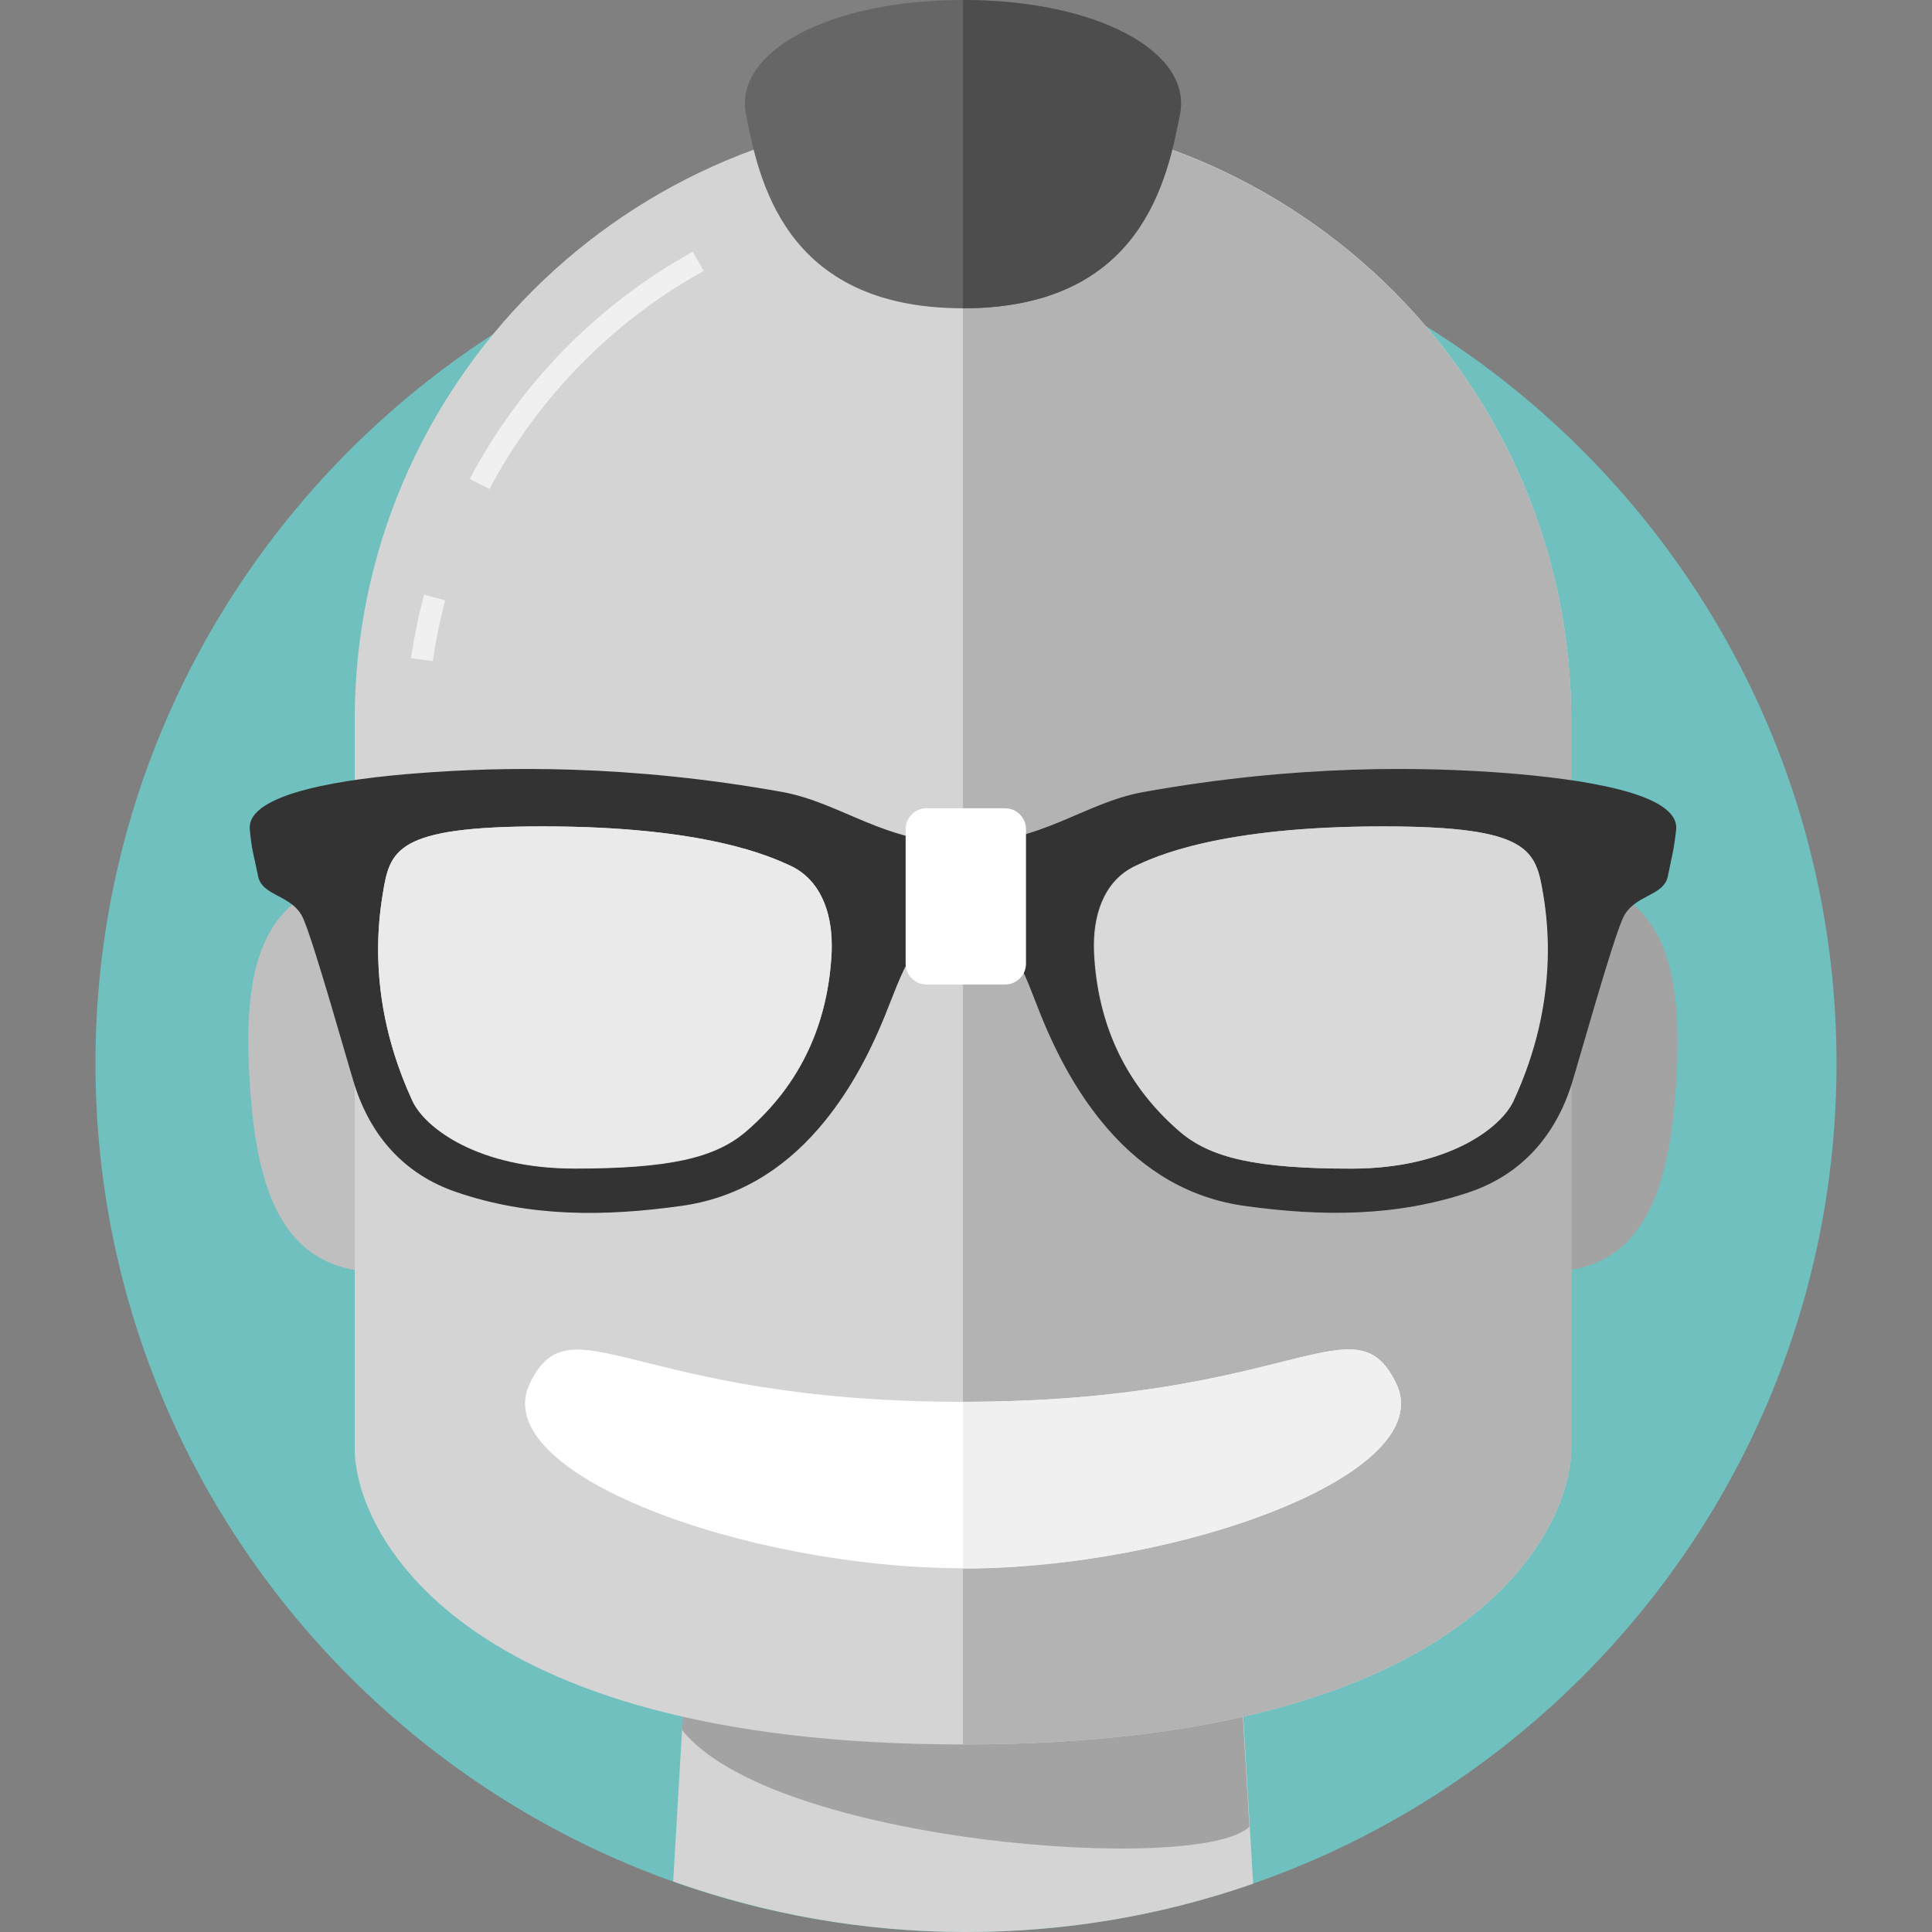 <?xml version="1.0" encoding="utf-8"?>
<!-- Generator: Adobe Illustrator 24.1.1, SVG Export Plug-In . SVG Version: 6.00 Build 0)  -->
<svg version="1.1" id="Layer_1" xmlns="http://www.w3.org/2000/svg" xmlns:xlink="http://www.w3.org/1999/xlink" x="0px" y="0px"
	 viewBox="0 0 512 512" style="enable-background:new 0 0 512 512;" xml:space="preserve">
<rect x="0" y="0" width="512" height="512" fill="#808080" stroke="none"/>
<style type="text/css">
	.st0{fill-rule:evenodd;clip-rule:evenodd;fill:#6FC0BF;}
	.st1{fill-rule:evenodd;clip-rule:evenodd;fill:#D4D4D4;}
	.st2{fill-rule:evenodd;clip-rule:evenodd;fill:#A3A3A3;}
	.st3{fill-rule:evenodd;clip-rule:evenodd;fill:#BFBFBF;}
	.st4{fill-rule:evenodd;clip-rule:evenodd;fill:#B3B3B3;}
	.st5{fill:#F0F0F0;}
	.st6{fill-rule:evenodd;clip-rule:evenodd;fill:#333333;}
	.st7{fill:#EAEAEA;}
	.st8{fill:#D9D9D9;}
	.st9{fill-rule:evenodd;clip-rule:evenodd;fill:#FFFFFF;}
	.st10{fill-rule:evenodd;clip-rule:evenodd;fill:#F0F0F0;}
	.st11{fill-rule:evenodd;clip-rule:evenodd;fill:#666666;}
	.st12{fill-rule:evenodd;clip-rule:evenodd;fill:#4D4D4D;}
</style>
<g>
	<path class="st0" d="M256,51.7c127.4,0,230.7,103.1,230.7,230.2C486.7,408.9,383.4,512,256,512S25.3,408.9,25.3,281.8
		C25.3,154.7,128.6,51.7,256,51.7"/>
	<path class="st1" d="M178.4,498.6c24.2,8.6,50.4,13.4,77.6,13.4c26.7,0,52.3-4.5,76.1-12.8l-4.1-68.8H182.4L178.4,498.6z"/>
	<path class="st2" d="M413.3,232.7c-28.8-1.8-19.1,22.2-21,51c-1.9,28.8-14.6,51.4,14.3,53.3c28.8,1.8,35.8-21.1,37.6-49.9
		C446,258.3,442.1,234.6,413.3,232.7"/>
	<path class="st2" d="M331.1,484.1l-3.2-53.8H182.4l-1.7,28.1C204.5,488.5,318,496.9,331.1,484.1z"/>
	<path class="st3" d="M97.1,232.7c28.8-1.8,19.1,22.2,21,51c1.9,28.8,14.6,51.4-14.3,53.3c-28.8,1.8-35.8-21.1-37.6-49.9
		C64.3,258.3,68.2,234.6,97.1,232.7"/>
	<path class="st1" d="M255.2,29.9c-89.1,0-161.2,72-161.2,160.9v193.1c0,21.3,26.5,78.4,161.2,78.4c134.7,0,161.2-57.1,161.2-78.4
		V190.9C416.4,102,344.3,29.9,255.2,29.9"/>
	<path class="st4" d="M255.2,462.3c134.7,0,161.2-57.1,161.2-78.4V190.9c0-88.9-72.2-160.9-161.2-160.9V462.3"/>
	<path class="st5" d="M112.4,157.6c-1.5,5.5-2.6,11.1-3.5,16.8l5.8,0.8c0.8-5.5,1.9-10.9,3.3-16.1L112.4,157.6L112.4,157.6z"/>
	<path class="st5" d="M183.6,66.7c-25.1,13.9-45.7,34.8-59.1,60.2l5.2,2.7c12.9-24.3,32.7-44.5,56.8-57.8L183.6,66.7L183.6,66.7z"/>
	<path class="st6" d="M399.5,204.9c-21.9-1.7-55.3-2.4-96.5,5c-15.7,2.8-27,13.6-47.8,13.6c-20.8,0-32.1-10.7-47.8-13.6
		c-41.2-7.4-74.6-6.7-96.5-5c-18.6,1.4-45.6,5.1-44.7,14.9c0.5,5.6,1.1,6.9,2.2,12.4c1.1,5.5,9.2,4.8,12,11.3c3,7,11.4,37,13.5,43.8
		c4.3,13.7,13.2,23.9,27,28.6c19.5,6.7,39.4,6.5,59.5,3.7c14.7-2,26.8-9.3,36.5-20.5c7.7-8.9,13.2-19.1,17.6-29.9
		c2.2-5.4,4.1-11,7-15.9c1.8-2.9,5.1-6.3,8.2-6.7c2-0.3,3.9-0.5,5.5-0.7c1.7,0.1,3.5,0.4,5.5,0.7c3,0.4,6.4,3.8,8.2,6.7
		c3,4.9,4.8,10.5,7,15.9c4.4,10.8,9.9,21,17.6,29.9c9.7,11.2,21.8,18.5,36.5,20.5c20.2,2.8,40,2.9,59.5-3.7
		c13.8-4.7,22.7-15,27-28.6c2.1-6.8,10.5-36.9,13.5-43.8c2.8-6.5,10.9-5.8,12-11.3c1.1-5.5,1.6-6.8,2.2-12.4
		C445.1,210,418.1,206.4,399.5,204.9 M220.4,252.3c-0.9,18.9-8.1,35-22.6,47.5c-8.2,7.1-20.4,9.9-45.6,9.9
		c-25.5,0-39.6-10.8-42.9-17.9c-7.9-17.2-11-35.7-7.9-54.7c1.9-11.8,3.2-18.1,42.4-18.1c43.3,0,60.6,8,65.9,10.6
		C218.1,233.7,220.8,243.1,220.4,252.3 M401,291.8c-3.3,7.1-17.4,17.9-42.9,17.9c-25.2,0-37.4-2.8-45.6-9.9
		c-14.4-12.5-21.7-28.6-22.6-47.5c-0.4-9.2,2.3-18.6,10.7-22.7c5.3-2.5,22.5-10.6,65.9-10.6c39.1,0,40.5,6.3,42.4,18.1
		C412,256,408.9,274.6,401,291.8"/>
	<path class="st7" d="M143.8,219c-39.1,0-40.5,6.3-42.4,18.1c-0.8,4.9-1.2,9.7-1.2,14.5c0,13.9,3.2,27.4,9.1,40.1
		c3.3,7.1,17.4,17.9,42.9,17.9c25.2,0,37.4-2.8,45.6-9.9c14.4-12.5,21.7-28.6,22.6-47.5c0-0.6,0-1.2,0-1.8c0-8.6-2.9-17.1-10.7-20.9
		C204.4,227.1,187.2,219,143.8,219"/>
	<path class="st8" d="M366.6,219c-43.3,0-60.6,8-65.9,10.6c-7.8,3.8-10.7,12.3-10.7,20.9c0,0.6,0,1.2,0,1.8
		c0.9,18.9,8.1,35,22.6,47.5c8.2,7.1,20.4,9.9,45.6,9.9c25.5,0,39.6-10.8,42.9-17.9c5.9-12.7,9.1-26.2,9.1-40.1
		c0-4.8-0.4-9.7-1.2-14.5C407,225.3,405.7,219,366.6,219"/>
	<path class="st9" d="M271.9,255.4c0,3-2.5,5.5-5.5,5.5h-20.9c-3,0-5.5-2.5-5.5-5.5v-35.7c0-3,2.5-5.5,5.5-5.5h20.9
		c3,0,5.5,2.5,5.5,5.5V255.4z"/>
	<path class="st9" d="M369.9,366.4c-11.1-22.4-27.2,5.1-114.7,5.1s-103.6-27.4-114.7-5.1c-12,24.2,57.8,49.2,114.7,49.2
		C312.1,415.7,382,390.6,369.9,366.4z"/>
	<path class="st10" d="M369.9,366.4c-11.1-22.4-27.2,5.1-114.7,5.1v44.2C312.1,415.7,382,390.6,369.9,366.4z"/>
	<path class="st11" d="M255.2,0c-35.3,0-60.8,13.6-57.5,30.3c3.3,16.7,9.8,51.4,57.5,51.4s54.2-34.8,57.5-51.4
		C316,13.6,290.5,0,255.2,0z"/>
	<path class="st12" d="M255.2,0c35.3,0,60.8,13.6,57.5,30.3s-9.8,51.4-57.5,51.4V0z"/>
</g>
</svg>
